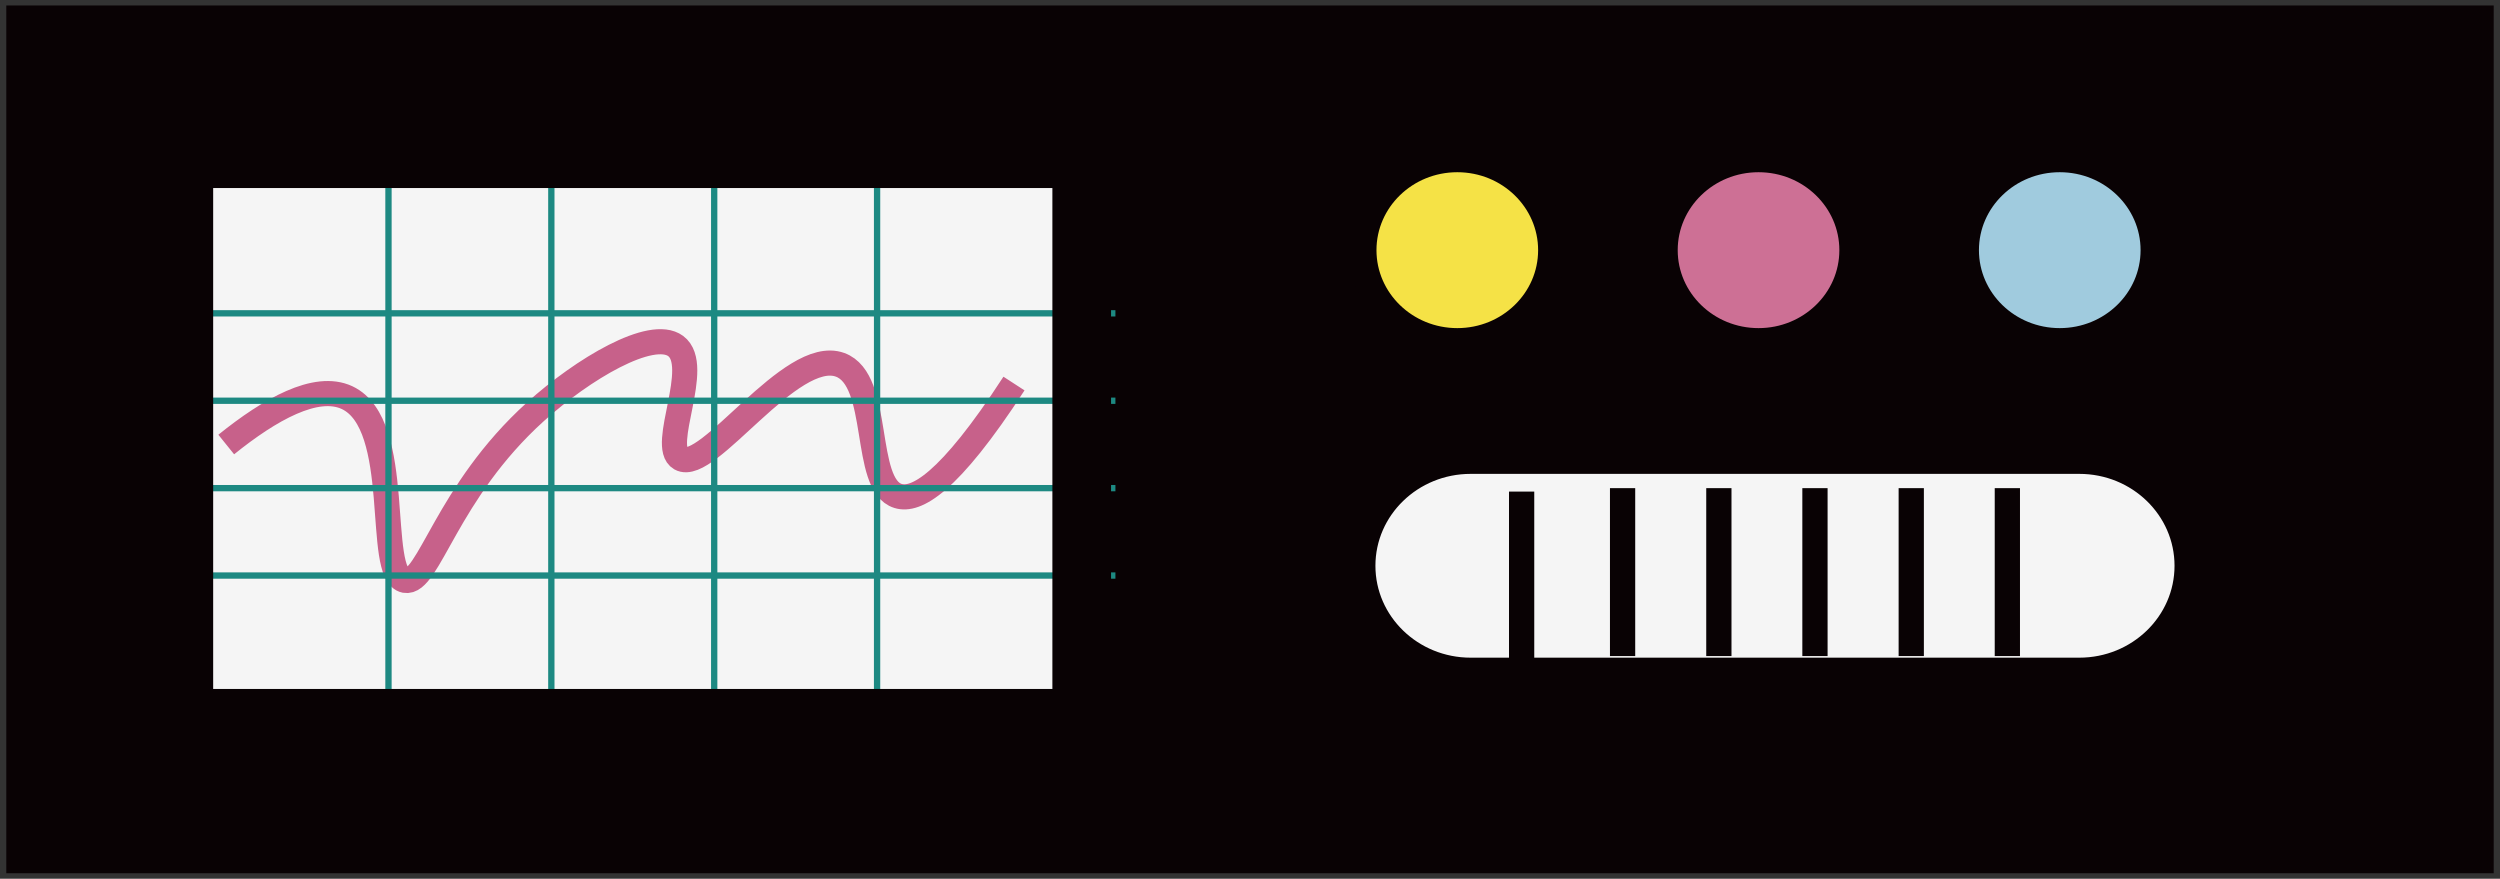 <svg width="202" height="71" viewBox="0 0 202 71" fill="none" xmlns="http://www.w3.org/2000/svg">
<rect x="0" y="0" width="202" height="71" fill="#333333" stroke="none"/>
<g clip-path="url(#clip0_5166_19444)">
<path d="M199.811 2.122H2.189V68.878H199.811V2.122Z" fill="#090204" stroke="#090204" stroke-width="3.36" stroke-miterlimit="10"/>
<path d="M87.403 12.823H14.854V58.038H87.403V12.823Z" fill="#F5F5F5" stroke="#090204" stroke-width="4.06" stroke-miterlimit="10"/>
<path d="M18.28 35.917C21.811 33.074 25.538 30.965 28.04 32.127C32.678 34.3 30.294 46.428 32.73 46.895C34.633 47.249 36.04 39.795 43.271 33.264C47.089 29.815 52.64 26.518 54.594 27.958C56.757 29.562 53.278 36.069 54.985 37.041C57.187 38.292 63.884 28.046 67.871 29.474C71.246 30.687 69.656 39.176 72.562 40.073C73.982 40.516 76.614 39.176 81.93 30.99" fill="#F5F5F5"/>
<path d="M18.28 35.917C21.811 33.074 25.538 30.965 28.04 32.127C32.678 34.3 30.294 46.428 32.73 46.895C34.633 47.249 36.04 39.795 43.271 33.264C47.089 29.815 52.64 26.518 54.594 27.958C56.757 29.562 53.278 36.069 54.985 37.041C57.187 38.292 63.884 28.046 67.871 29.474C71.246 30.687 69.656 39.176 72.562 40.073C73.982 40.516 76.614 39.176 81.93 30.99" stroke="#C7618A" stroke-width="2.03" stroke-miterlimit="10"/>
<path d="M14.854 25.317H90.126" stroke="#1D8982" stroke-width="0.51" stroke-miterlimit="10"/>
<path d="M14.854 32.38H90.126" stroke="#1D8982" stroke-width="0.51" stroke-miterlimit="10"/>
<path d="M14.854 39.442H90.126" stroke="#1D8982" stroke-width="0.51" stroke-miterlimit="10"/>
<path d="M14.854 46.504H90.126" stroke="#1D8982" stroke-width="0.51" stroke-miterlimit="10"/>
<path d="M31.389 14.162V56.699" stroke="#1D8982" stroke-width="0.51" stroke-miterlimit="10"/>
<path d="M44.548 14.213V56.737" stroke="#1D8982" stroke-width="0.51" stroke-miterlimit="10"/>
<path d="M57.708 14.251V56.787" stroke="#1D8982" stroke-width="0.51" stroke-miterlimit="10"/>
<path d="M70.868 14.301V56.838" stroke="#1D8982" stroke-width="0.51" stroke-miterlimit="10"/>
<path d="M87.403 12.823H14.854V58.038H87.403V12.823Z" stroke="#090204" stroke-width="4.74" stroke-miterlimit="10"/>
<path d="M117.75 27.617C121.967 27.617 125.385 24.302 125.385 20.213C125.385 16.125 121.967 12.81 117.75 12.81C113.533 12.81 110.114 16.125 110.114 20.213C110.114 24.302 113.533 27.617 117.75 27.617Z" fill="#F5E246" stroke="#090204" stroke-width="2.21" stroke-miterlimit="10"/>
<path d="M142.09 27.617C146.306 27.617 149.725 24.302 149.725 20.213C149.725 16.125 146.306 12.81 142.09 12.81C137.873 12.81 134.454 16.125 134.454 20.213C134.454 24.302 137.873 27.617 142.09 27.617Z" fill="#CD7095" stroke="#090204" stroke-width="2.21" stroke-miterlimit="10"/>
<path d="M166.428 27.617C170.645 27.617 174.064 24.302 174.064 20.213C174.064 16.125 170.645 12.81 166.428 12.81C162.211 12.81 158.793 16.125 158.793 20.213C158.793 24.302 162.211 27.617 166.428 27.617Z" fill="#A0CBDE" stroke="#090204" stroke-width="2.21" stroke-miterlimit="10"/>
<path d="M168.005 37.269H118.831C114.017 37.269 110.114 41.05 110.114 45.714C110.114 50.378 114.017 54.16 118.831 54.16H168.005C172.82 54.16 176.722 50.378 176.722 45.714C176.722 41.05 172.82 37.269 168.005 37.269Z" fill="#F5F5F5" stroke="#090204" stroke-width="2.04" stroke-miterlimit="10"/>
<path d="M131.105 39.442V53.01" stroke="#090204" stroke-width="2.04" stroke-miterlimit="10"/>
<path d="M122.948 39.72V53.288" stroke="#090204" stroke-width="2.04" stroke-miterlimit="10"/>
<path d="M138.884 39.442V53.01" stroke="#090204" stroke-width="2.04" stroke-miterlimit="10"/>
<path d="M146.649 39.442V53.01" stroke="#090204" stroke-width="2.04" stroke-miterlimit="10"/>
<path d="M154.429 39.442V53.01" stroke="#090204" stroke-width="2.04" stroke-miterlimit="10"/>
<path d="M162.194 39.442V53.01" stroke="#090204" stroke-width="2.04" stroke-miterlimit="10"/>
</g>
<defs>
<clipPath id="clip0_5166_19444">
<rect width="202" height="71" fill="white"/>
</clipPath>
</defs>
</svg>
